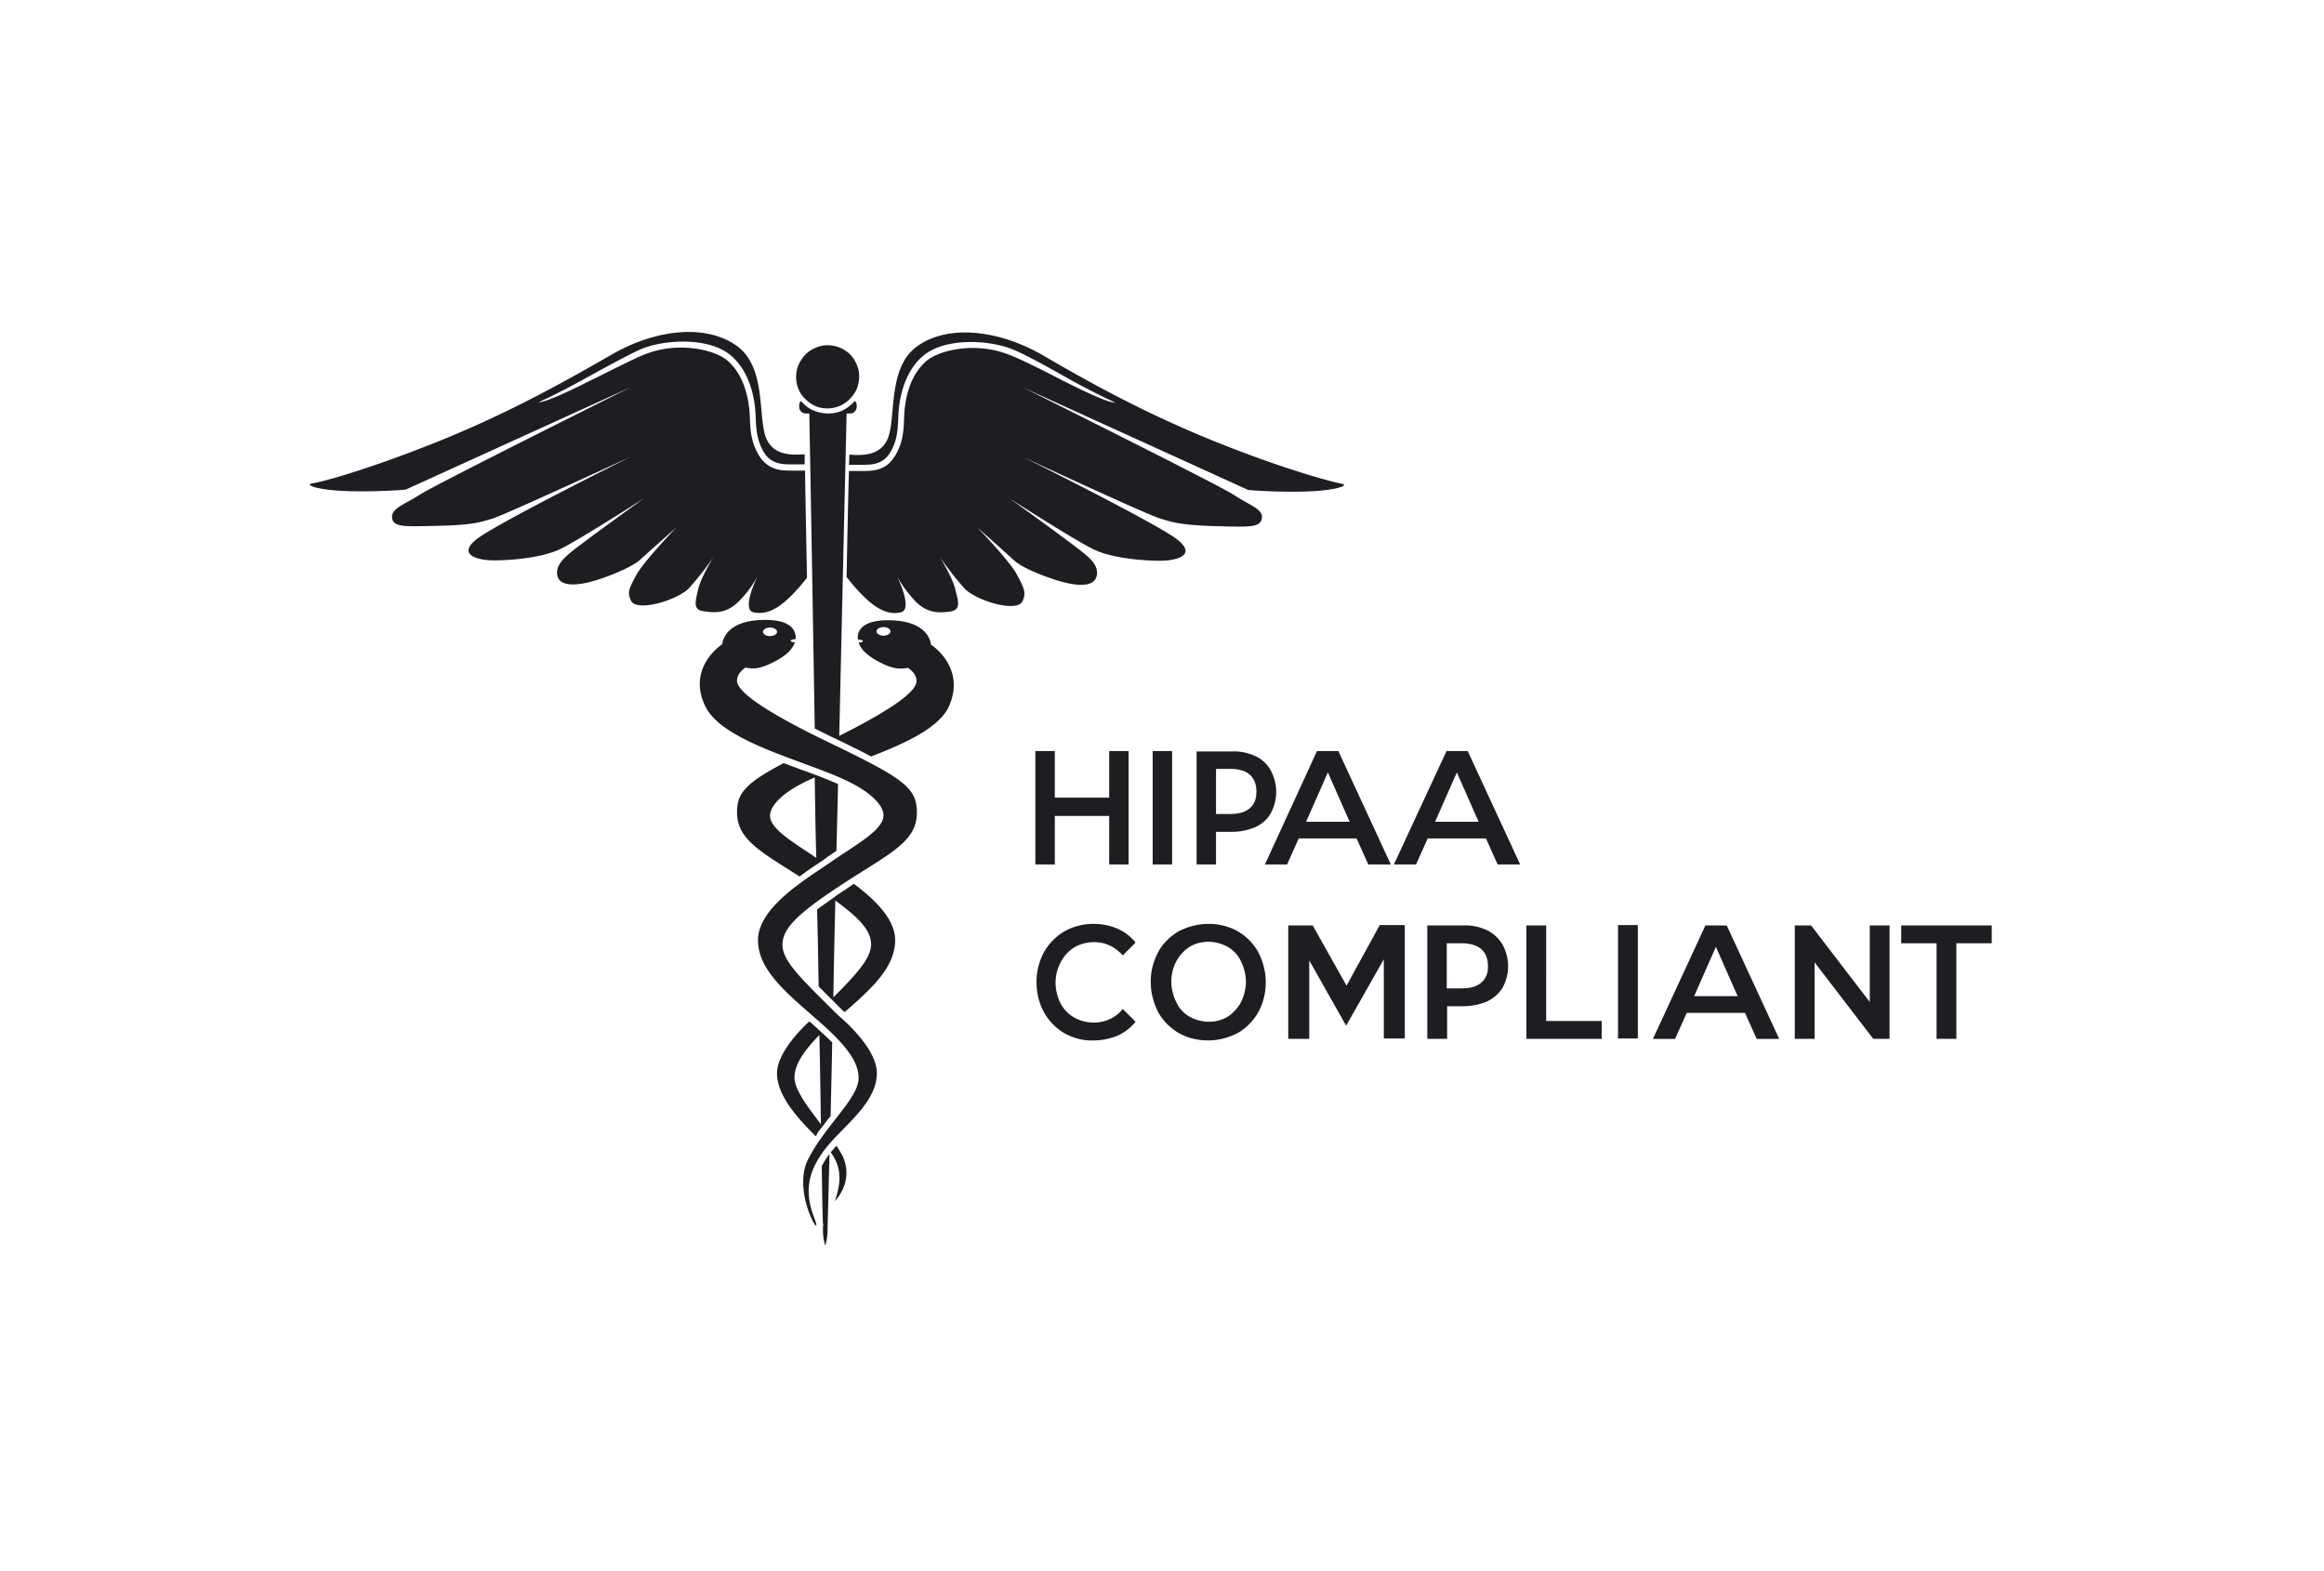 <svg xmlns="http://www.w3.org/2000/svg" width="105" height="71" fill="none"><path fill="#1D1E21" d="M48.55 42.797c.264-.158.58-.229.896-.229.246 0 .491.053.702.158.228.106.421.264.58.44l.578-.58a2.2 2.2 0 0 0-.825-.632 2.85 2.85 0 0 0-1.21-.21c-.422.017-.825.14-1.176.333a2.54 2.54 0 0 0-.93.948 2.8 2.8 0 0 0-.334 1.351c0 .474.105.93.333 1.351.211.387.527.72.913.948.404.228.86.351 1.316.334.369 0 .737-.07 1.088-.211.316-.14.615-.369.825-.632l-.579-.579a1.6 1.6 0 0 1-.58.456 1.7 1.7 0 0 1-.719.158c-.316 0-.614-.07-.895-.228a1.63 1.63 0 0 1-.614-.632 2.14 2.14 0 0 1-.228-.93c0-.316.07-.632.228-.93q.237-.447.632-.684m-.894-5.932h2.457v2.193h.877v-5.124h-.877v2.106h-2.457v-2.106h-.878v5.124h.878zm4.422 2.193h.878v-5.124h-.878zm4.634-4.896a2.25 2.25 0 0 0-1.07-.21h-1.58v5.106h.877v-1.474h.702c.369 0 .737-.07 1.07-.21.299-.14.545-.351.703-.632.158-.298.245-.632.245-.965 0-.334-.087-.667-.245-.966a1.48 1.48 0 0 0-.702-.649m-.246 2.352c-.193.175-.492.263-.878.263h-.649V34.74h.65c.386 0 .684.088.877.263s.298.422.298.755c0 .334-.088.58-.298.755m8.88-2.563-2.369 5.107h1l.527-1.175h2.632l.527 1.175h1.018l-2.37-5.124h-.965zm-.509 3.177.983-2.229.983 2.229zm-8.915 4.949a2.7 2.7 0 0 0-1.334-.333c-.474 0-.913.122-1.334.333-.386.228-.72.544-.93.948a2.8 2.8 0 0 0-.333 1.351c0 .474.123.93.333 1.351.21.387.544.72.93.948.404.228.86.334 1.334.334s.913-.123 1.334-.334c.386-.228.702-.544.93-.948.228-.42.334-.877.334-1.35 0-.475-.123-.931-.334-1.352a2.54 2.54 0 0 0-.93-.948m.14 3.212a1.8 1.8 0 0 1-.596.649 1.66 1.66 0 0 1-.86.228 1.85 1.85 0 0 1-.86-.228 1.42 1.42 0 0 1-.597-.65 2.1 2.1 0 0 1-.228-.93c0-.333.07-.631.228-.93a1.8 1.8 0 0 1 .597-.649c.263-.158.561-.228.86-.228s.596.088.86.228c.263.158.473.369.596.65.14.28.228.596.228.93 0 .333-.087.649-.228.93m29.835-3.475v.807h1.597v4.317h.895v-4.317h1.598v-.807zm-1.421 3.457-2.65-3.457h-.737v5.124h.895v-3.457l2.65 3.457h.737v-5.124h-.895zm-22.148-3.457-1.492 2.72-1.527-2.72h-1.106v5.124h.948v-3.545l1.667 2.949 1.703-3.001v3.58h.947v-5.125h-1.14zm4.843.21a2.3 2.3 0 0 0-1.088-.21h-1.597v5.124h.895v-1.474h.702c.369 0 .755-.07 1.088-.21.299-.14.544-.351.72-.632.158-.299.246-.632.246-.965 0-.334-.088-.667-.246-.966a1.65 1.65 0 0 0-.72-.667m-.245 2.37q-.29.263-.895.263h-.667V42.62h.667q.579 0 .895.263c.193.176.298.422.298.755.018.316-.088.58-.298.755m-5.634-6.511.527 1.175h1.018l-2.37-5.124h-.965l-2.352 5.124h1l.527-1.175zm-1.299-2.984.983 2.229h-1.965zm9.864 6.915h-.895v5.124h3.404v-.807h-2.51zm3.246 5.107h.895v-5.125h-.895zm-35.977 5.774c.017 1.228.035 2.123.053 2.562a.3.3 0 0 1 0 .176v.122c0 .246.035.492.105.72.07-.228.105-.474.105-.72 0-.087.035-1.368.088-3.422-.018.018-.035.035-.035.053a3 3 0 0 0-.316.509m-3.65-25.623c.28-.299.544-.65.736-1.018-.14.316-.684 1.51-.157 1.615.579.105 1.228-.07 2.404-1.562-.035-1.913-.07-3.58-.088-4.844h-.719c-.351 0-.93-.035-1.317-.615-.42-.631-.438-1.28-.456-1.755-.017-.684-.193-1.93-1.053-2.632-.597-.474-2.211-.842-3.703-.246-.491.193-1.474.702-2.44 1.176-.877.439-2 .983-2.351.983.579-.263 1.351-.65 2.194-1.123.965-.527 1.983-1.088 2.492-1.299 1.018-.404 2.966-.527 3.966.28.948.773 1.14 2.107 1.158 2.826.018.474.035 1.053.404 1.633.333.49.86.49 1.176.49h.632v-.455c-.562.035-1.37.07-1.72-.685-.422-.912.035-3.247-1.37-4.23-1.403-.982-3.65-.737-5.65.422-1.983 1.14-4.616 2.632-7.863 3.931-3.246 1.299-5.265 1.825-5.65 1.878-.37.07.298.316 1.684.35 1.387.036 2.545-.07 2.545-.07l10.179-4.632s-8.775 4.37-9.512 4.843c-.737.474-1.334.632-1.282 1.07.053.44.615.387 2.16.352 1.544-.035 1.877-.176 2.404-.334s6.23-2.79 6.23-2.79-6.108 3.036-6.985 3.738.07.93.667.948c.614.017 2.246-.07 3.159-.527.912-.456 3.755-2.281 3.755-2.281s-2.808 2.018-3.352 2.474c-.438.369-.666.685-.561 1.07.158.492 1 .44 2.123.036 0 0 1.159-.404 1.597-.79.44-.403 1.668-1.491 1.668-1.491s-1.457 1.509-1.825 2.158c-.351.65-.422.807-.246 1.176.245.527 2.106-.018 2.632-.58.386-.438.755-.894 1.088-1.386 0 0-.561.913-.684 1.44s-.263.947.246 1c.561.088 1.088.105 1.684-.544m3.474 11.951.158-.105c.106-.07.193-.123.264-.193.14-.088.28-.193.42-.28.018-1.001.053-2.02.07-3.02q-.42-.183-.894-.368c-.018 0-.035-.018-.053-.018-.035-.017-.052-.017-.087-.035-.211-.07-.404-.158-.632-.228-.264-.105-.527-.193-.79-.298-1.755.93-2.106 1.369-2.106 2.229 0 1.21 1.035 1.755 2.826 2.895.28-.21.561-.403.824-.579m-2.158-2.158s-.123-.773 1.86-1.668c.053-.017.105-.052.158-.07.017 1.211.035 2.422.07 3.633-.983-.667-2.088-1.299-2.088-1.895m3 14.9c-.087.105-.175.21-.263.298.51.684.474 1.351.193 2.211.264-.298.79-1.053.352-2.035a7 7 0 0 0-.281-.474m-.807-7.196.65.65.439.438c.017.018.052.035.087.07 1.194-1.035 2.282-2.018 2.282-3.246 0-.966-.93-1.843-1.86-2.545-.088.053-.176.105-.264.175-.21.14-.403.264-.579.387 0 0-.018 0-.018.017-.035.035-.087.053-.122.088-.246.175-.474.333-.685.491.035 1.176.053 2.352.07 3.475m.755-3.878c1.158.842 1.615 1.386 1.615 1.983 0 .614-.65 1.334-1.703 2.386.018-1.404.053-2.86.088-4.37m6.406-16.866s1.228 1.088 1.667 1.492 1.597.79 1.597.79c1.123.403 1.966.456 2.124-.036.123-.386-.123-.72-.562-1.07-.544-.456-3.352-2.475-3.352-2.475s2.843 1.826 3.756 2.282 2.544.544 3.159.526c.614-.017 1.544-.245.667-.947-.878-.702-6.985-3.739-6.985-3.739s5.686 2.65 6.23 2.79c.526.159.86.282 2.404.334 1.545.036 2.089.088 2.159-.35.07-.422-.544-.58-1.281-1.071-.737-.474-9.512-4.844-9.512-4.844l10.179 4.633s1.158.105 2.544.07 2.054-.28 1.685-.35-2.404-.58-5.65-1.878c-3.248-1.3-5.88-2.773-7.863-3.932-1.983-1.14-4.247-1.404-5.651-.42-1.404.982-.948 3.299-1.37 4.229-.35.754-1.157.72-1.72.684 0 .14 0 .299-.017.457h.65c.316 0 .842 0 1.175-.492.37-.561.387-1.158.404-1.632.018-.72.21-2.053 1.159-2.826 1-.807 2.948-.684 3.966-.28.509.193 1.527.754 2.492 1.298.842.474 1.614.86 2.194 1.124-.369 0-1.475-.545-2.352-.983-.948-.492-1.93-.983-2.44-1.176-1.491-.597-3.106-.228-3.703.245-.877.703-1.035 1.949-1.053 2.633-.017.474-.035 1.14-.456 1.755-.368.58-.948.614-1.316.614h-.72c-.035 1.264-.07 2.914-.105 4.791 1.193 1.527 1.878 1.72 2.44 1.598.526-.106 0-1.3-.158-1.615.21.368.456.702.737 1.018.579.65 1.123.632 1.65.561s.368-.473.245-1c-.123-.526-.684-1.44-.684-1.44.333.475.702.949 1.088 1.387.526.562 2.386 1.124 2.632.58.158-.352.105-.527-.245-1.176-.334-.65-1.808-2.159-1.808-2.159m-6.757-5.37a1.4 1.4 0 0 0 .79-.246c.228-.158.421-.386.526-.632.106-.263.14-.544.088-.825a1.5 1.5 0 0 0-.386-.737 1.43 1.43 0 0 0-.737-.386 1.33 1.33 0 0 0-.825.088 1.34 1.34 0 0 0-.632.526 1.4 1.4 0 0 0-.245.79c0 .193.035.369.105.544s.175.334.316.456a1.34 1.34 0 0 0 1 .422m4.668 10.67s-.035-.983-1.632-1.088c-1.632-.105-1.702.597-1.667.86.123 0 .228.035.228.07s-.088.07-.193.07c.088.264.334.58 1.035.93.58.281.86.264 1.194.211 0 0 .386.228.386.597 0 .35-.614 1.035-3.492 2.474.175-7.757.333-14.566.333-14.566h.175c.07 0 .14-.035.194-.088a.28.28 0 0 0 .087-.193v-.088c0-.035 0-.07-.017-.105s-.035-.07-.07-.088a1.8 1.8 0 0 1-.544.422c-.211.105-.44.14-.667.14s-.457-.053-.667-.14a1.4 1.4 0 0 1-.544-.422c-.035.035-.053.053-.07.088s-.018.07-.018.105v.088c0 .07.035.14.088.193a.28.28 0 0 0 .193.088h.175s.123 6.616.246 14.233l.772.386c.035.018.088.035.123.053.65.316 1.193.579 1.65.825 1.544-.597 3.053-1.282 3.51-2.247.807-1.79-.808-2.808-.808-2.808m-2.14-.404c-.176 0-.317-.087-.317-.193 0-.105.14-.193.316-.193s.316.088.316.193-.14.194-.316.194M37.125 50.94c.14-.176.263-.351.404-.51.017-1 .052-2.123.07-3.334-.176-.175-.369-.35-.58-.544-.07-.052-.122-.123-.193-.175a3 3 0 0 0-.263-.228c-.491.456-1.456 1.474-1.456 2.351 0 1.036 1 2.089 1.755 2.843.07-.158.157-.28.263-.403m-.105-4.177c.035 1.492.052 2.86.07 4.036-.58-.772-1.194-1.562-1.194-2.106 0-.509.299-1.088 1.124-1.93m.403-13.233c-3.422-1.65-4.124-2.404-4.124-2.773 0-.368.386-.596.386-.596.334.07.614.07 1.193-.211.702-.334.948-.667 1.036-.93-.105 0-.193-.035-.193-.07s.105-.07.228-.07v-.018c.017-.263-.07-.948-1.685-.842-1.597.105-1.632 1.088-1.632 1.088s-1.615 1.035-.772 2.79c.737 1.562 4.194 2.387 6.195 3.282 1.983.895 1.86 1.667 1.86 1.667 0 .667-1.333 1.369-2.386 2.106s-3.282 2.018-3.282 3.528c0 1.386 1.386 2.457 2.737 3.65 1.37 1.194 1.808 1.913 1.808 2.58 0 .913-1.51 2.141-2.281 3.668-.773 1.527.754 3.896.28 2.65-.491-1.246-.228-2.124.404-3.001.772-1.07 2.422-2.124 2.422-3.545 0-1.194-1.738-2.598-1.738-2.598-1.544-1.544-2.527-2.421-2.527-3.194 0-.772.737-1.456 2.808-2.808 2.054-1.334 3.265-1.86 3.265-3.159 0-1.14-.58-1.544-4.002-3.194m-2.632-5.177c.175 0 .316.088.316.193s-.14.193-.316.193-.316-.088-.316-.193.14-.193.316-.193m42.26 13.46-2.37 5.125h1.001l.527-1.175h2.632l.527 1.175h1.018l-2.37-5.124zm-.509 3.195.983-2.229.983 2.229z"/></svg>
